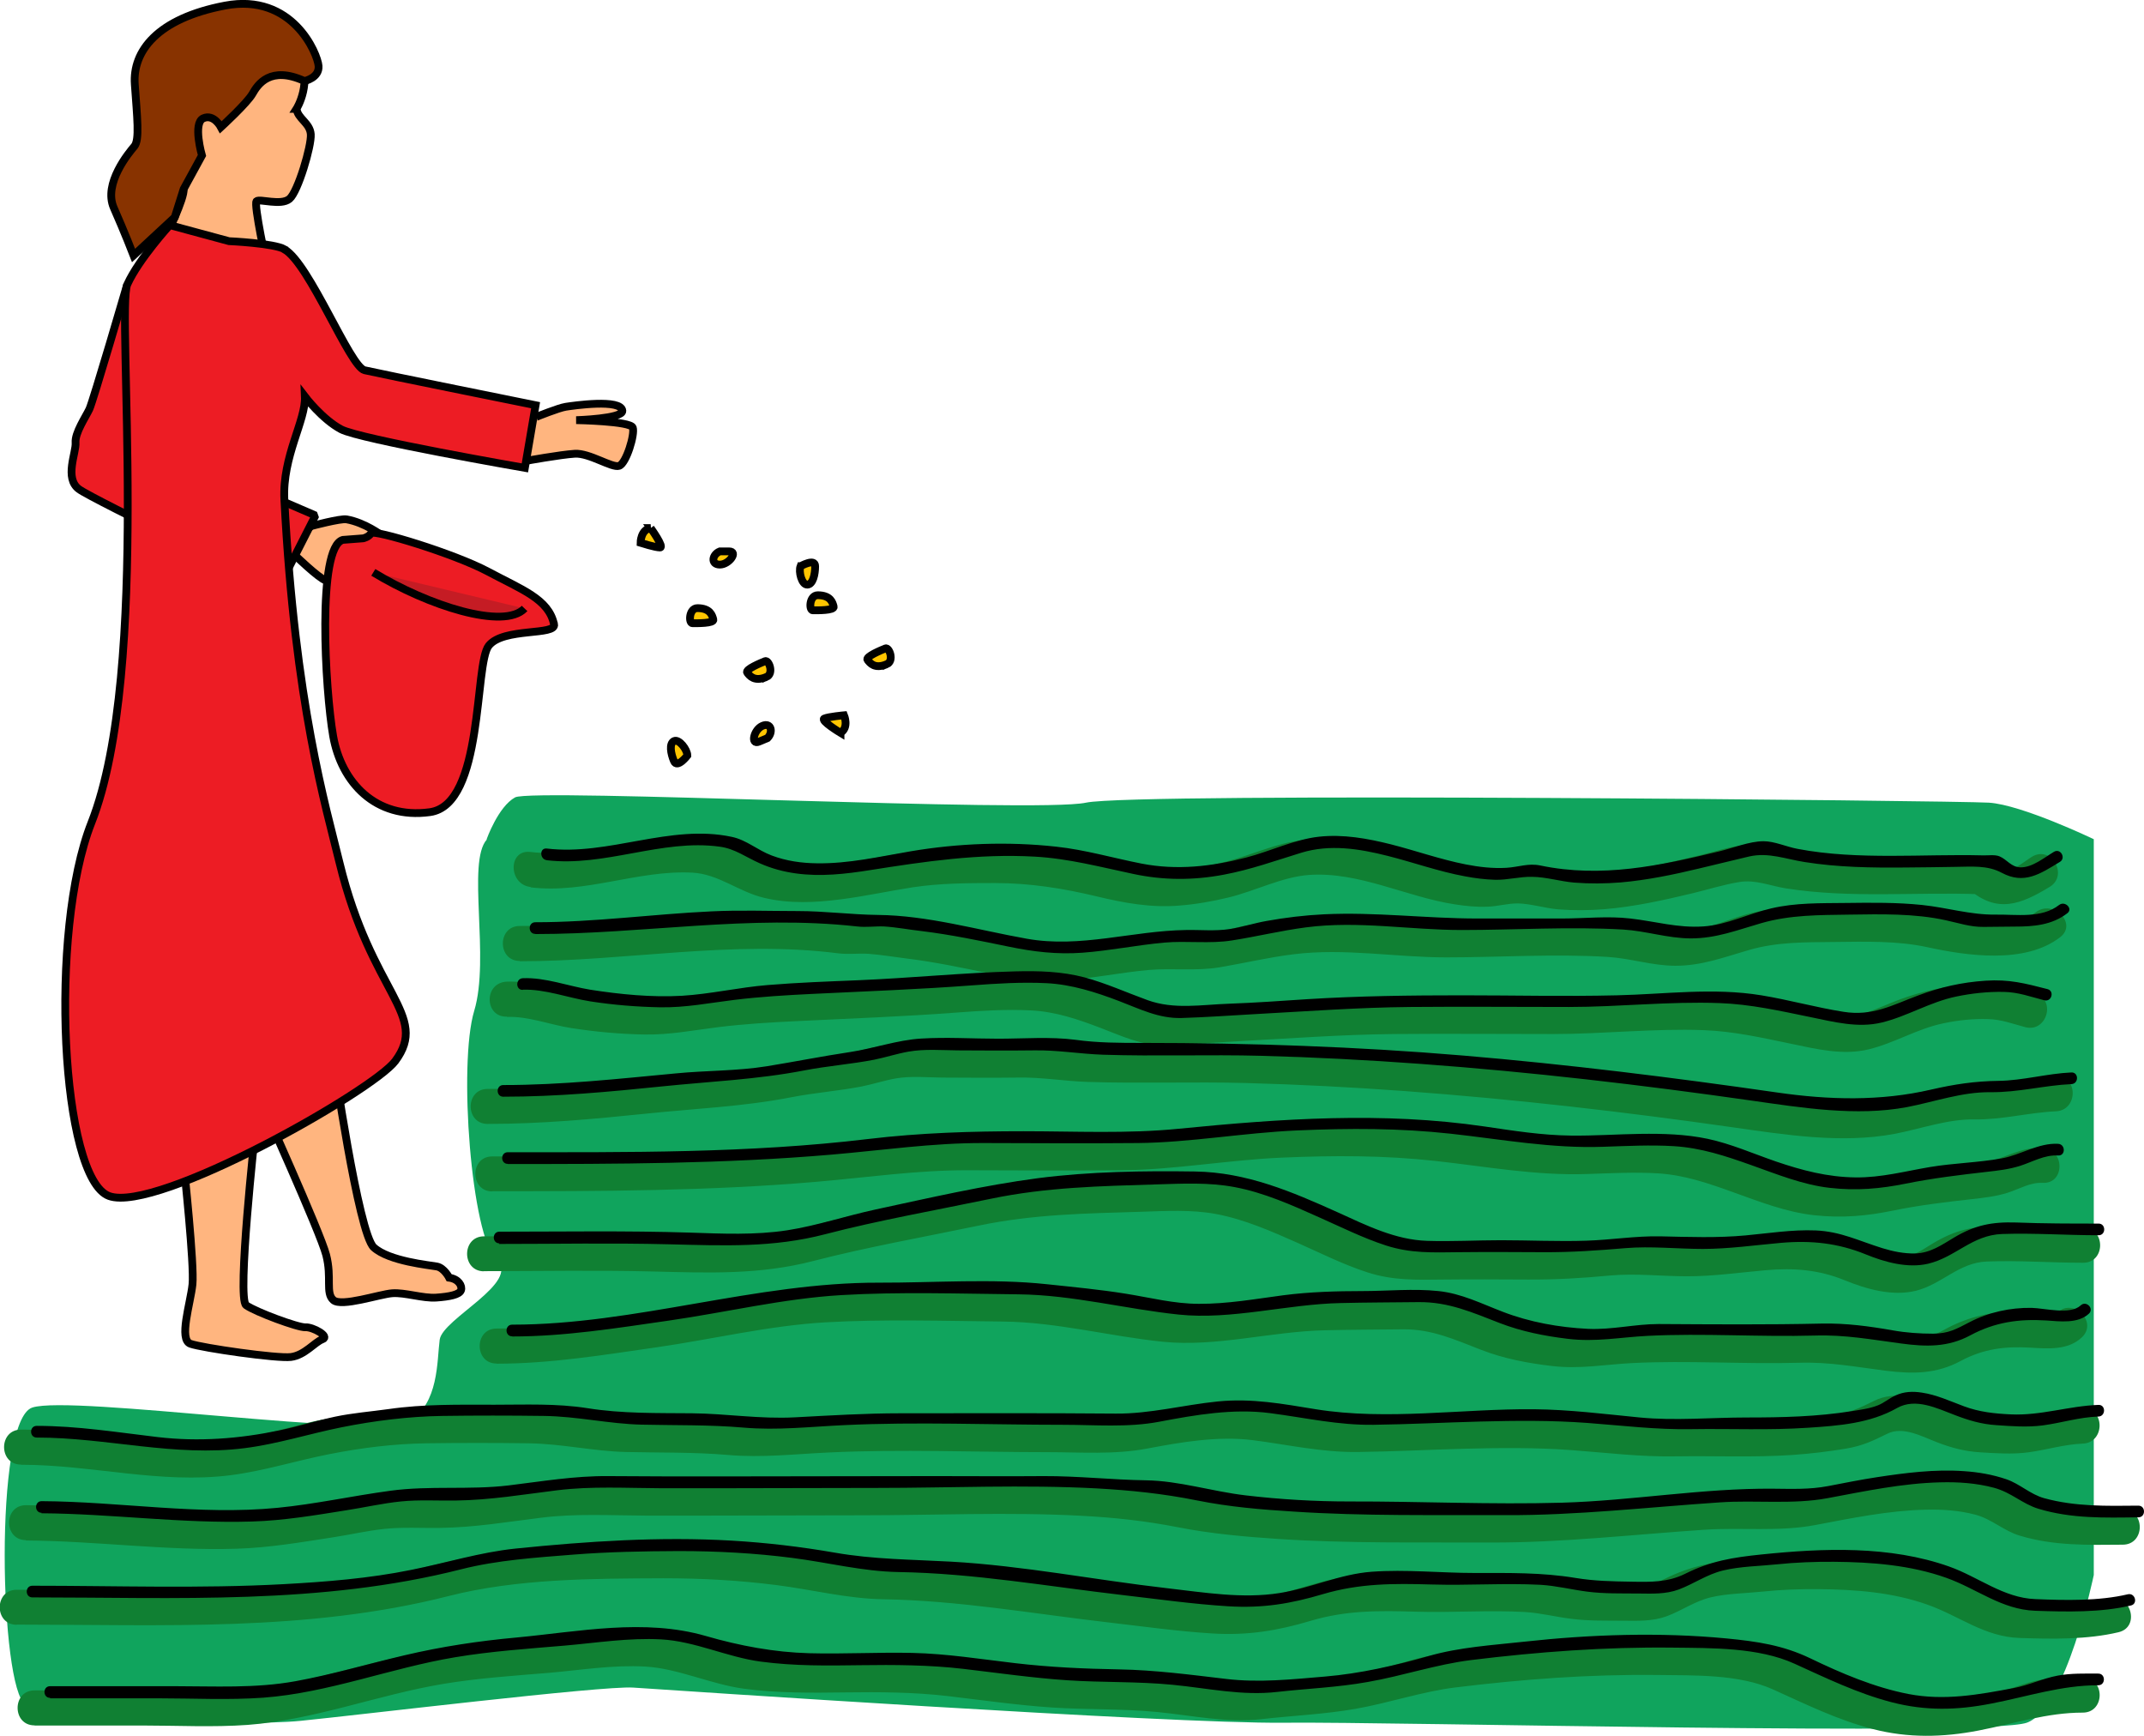 <?xml version="1.0" encoding="UTF-8"?><svg id="a" xmlns="http://www.w3.org/2000/svg" width="137.9" height="111.66" viewBox="0 0 137.9 111.66"><path d="m31.31,53.99c-1.3,1.47.22,7.61-.81,11.02s-.19,14.54,1.43,16-3.47,3.79-3.65,5.15-.05,4.1-1.96,5.25-21.73-1.71-24.24-.89S0,108.62,1.63,109.6s13.95,1.44,17.69,1.07,19.42-2.27,21.4-2.14,34.6,2.34,41.83,2.26,45.28.9,47.81,0,4.31-9.5,4.31-9.5v-47.32s-4.63-2.22-6.75-2.35-54.93-.68-58.07,0-35.63-.94-36.72-.34-1.83,2.69-1.83,2.69Z" fill="#10a45d" stroke-width="0"/><path d="m34.15,57.07c3.53.42,6.88-1.13,10.38-.95,1.69.09,2.97,1.23,4.61,1.62s3.28.31,4.92.1,3.11-.54,4.67-.78c1.73-.26,3.51-.27,5.26-.27,2.25,0,4.39.34,6.56.86,1.74.42,3.48.74,5.28.59,1.07-.08,2.14-.27,3.18-.52,1.7-.41,3.44-1.32,5.17-1.45,3.23-.23,6.26,1.41,9.39,1.89.7.11,1.4.18,2.11.15.66-.02,1.31-.22,1.96-.21.84.02,1.73.31,2.57.38,1,.08,2,.07,3-.01,1.92-.16,3.81-.58,5.68-1.03.99-.24,2-.56,3.01-.72s1.96.25,2.95.41c4.17.66,8.38.22,12.57.38l-.8-.33c1.83,1.58,3.33,1,5.21-.14,1.24-.75.11-2.7-1.14-1.94-.45.27-1.2.94-1.77.9-.44-.03-.7-.49-1.08-.64-.41-.16-.9-.12-1.33-.13-1.98-.05-3.95.03-5.93.03s-3.9-.06-5.81-.42c-.83-.16-1.74-.57-2.58-.49-.95.09-1.93.43-2.85.65-3.72.9-7.3,1.66-11.12.91-.88-.17-1.5.07-2.38.12-.81.05-1.62-.03-2.42-.19-1.63-.32-3.2-.88-4.81-1.29s-3.21-.69-4.83-.52-3.26.95-4.88,1.37c-2.09.54-4.19.81-6.33.39-1.91-.38-3.76-.91-5.7-1.12-3.15-.35-6.45-.21-9.57.32-1.93.33-3.85.77-5.81.74-.92-.01-1.84-.15-2.71-.47-.91-.34-1.61-1-2.57-1.2-4.07-.87-8.02,1.21-12.1.73-1.44-.17-1.42,2.08,0,2.25h0Z" fill="#108033" stroke-width="0"/><path d="m33.43,61.82c6.82,0,13.67-1.38,20.49-.51.65.08,1.29-.01,1.93.03.81.06,1.64.2,2.44.3,1.81.22,3.6.6,5.39.97,1.66.34,3.24.54,4.94.42s3.5-.49,5.26-.65c1.52-.13,3.06.08,4.56-.17,1.6-.27,3.14-.64,4.76-.84,3.29-.41,6.54.2,9.83.2s6.95-.24,10.37-.03c1.47.09,2.84.56,4.34.57,1.73,0,3.11-.54,4.74-1.01,1.81-.53,3.61-.5,5.47-.52,1.98-.02,4.05-.09,5.99.33,2.57.56,6.31,1.11,8.57-.64,1.14-.88-.46-2.47-1.59-1.59-.9.69-2.5.38-3.55.4-1.62.02-3.11-.45-4.73-.62s-3.28-.15-4.92-.13-3.34-.01-4.99.37c-1.41.33-2.72,1.03-4.18,1.14-1.61.12-3.02-.31-4.59-.5-1.48-.17-3.02-.02-4.51-.02-1.81,0-3.62,0-5.42,0-3.31,0-6.56-.43-9.88-.27-1.3.06-2.62.23-3.9.45-.77.13-1.51.39-2.27.5-.9.14-1.81.03-2.71.05-3.36.05-6.66,1.19-10.03.59s-6.51-1.53-9.79-1.56c-1.72-.02-3.41-.25-5.15-.25-1.84,0-3.7-.07-5.54.02-3.8.18-7.52.7-11.33.7-1.45,0-1.45,2.25,0,2.25h0Z" fill="#108033" stroke-width="0"/><path d="m32.6,65.4c1.37-.06,2.83.52,4.17.72,1.55.24,3.1.38,4.67.41,1.65.03,3.18-.28,4.81-.48s3.32-.3,4.98-.38c3.43-.17,6.86-.29,10.28-.55,1.6-.12,3.2-.22,4.8-.14s3.04.58,4.46,1.12,2.67,1.16,4.21,1.11,3.14-.16,4.71-.25c3.34-.18,6.66-.43,10-.46s6.81,0,10.21,0c3.23,0,6.45-.37,9.68-.25,1.92.07,3.76.49,5.64.88,1.64.34,3.32.76,4.99.35s3.1-1.32,4.79-1.67c.94-.2,1.9-.3,2.87-.27.86.02,1.57.3,2.4.52,1.4.36,2-1.81.6-2.17-1.5-.39-2.6-.67-4.18-.57s-3.07.43-4.51.96c-1.55.58-2.72,1.32-4.43,1.06s-3.51-.77-5.28-1.06c-3.2-.52-6.3-.1-9.5-.03s-6.63,0-9.94,0-6.66.04-9.99.25c-1.67.11-3.34.23-5.01.29s-3.41.39-5.04-.21c-1.35-.49-2.65-1.08-4.04-1.46-1.54-.41-3.1-.46-4.69-.42-3.36.09-6.71.43-10.07.57-1.95.08-3.9.15-5.84.31-1.84.15-3.68.58-5.51.69s-3.84-.07-5.69-.37c-1.49-.24-3.02-.83-4.54-.77s-1.45,2.31,0,2.25h0Z" fill="#108033" stroke-width="0"/><path d="m31.38,72.28c3.43,0,6.77-.31,10.18-.66,3.16-.33,6.25-.45,9.37-1.06,1.49-.29,3.01-.4,4.5-.69.74-.15,1.47-.39,2.21-.52.97-.16,1.97-.06,2.95-.05,1.63.01,3.26.02,4.89,0,1.52-.03,2.97.23,4.48.28,3.39.11,6.78-.02,10.17.07s6.84.27,10.25.52c7.05.52,14.08,1.33,21.08,2.33,3.36.48,7.01,1.06,10.39.42,1.7-.32,3.41-.96,5.16-.93s3.46-.44,5.22-.52c1.44-.06,1.45-2.31,0-2.25-1.56.07-3.12.51-4.67.54s-3,.23-4.54.59c-3.12.72-6.34.65-9.52.19-6.79-.98-13.6-1.83-20.44-2.41s-13.72-.81-20.6-.81c-1.46,0-2.85-.02-4.3-.2-1.64-.2-3.32-.07-4.96-.07s-3.31-.11-4.95-.01-3.19.66-4.8.9c-1.79.27-3.55.62-5.33.91s-3.78.25-5.65.43c-3.72.35-7.36.75-11.11.75-1.45,0-1.45,2.25,0,2.25h0Z" fill="#108033" stroke-width="0"/><path d="m31.66,76.61c6.96,0,13.94-.01,20.88-.61,3.26-.28,6.44-.75,9.72-.74s6.62.03,9.93,0,6.81-.66,10.22-.81,6.62-.15,9.9.21,6.48.96,9.82.84c1.51-.05,3.02-.13,4.52-.04,1.7.11,3.2.63,4.79,1.2,1.7.61,3.42,1.29,5.23,1.49s3.41.05,5.11-.3,3.35-.54,5.03-.73c.78-.09,1.55-.17,2.31-.41s1.45-.68,2.26-.64c1.45.08,1.44-2.17,0-2.25s-2.53.75-3.85.97c-1.52.25-3.07.3-4.58.55s-3.02.66-4.6.65c-1.74-.02-3.3-.44-4.94-1-1.45-.5-2.87-1.13-4.37-1.45s-3.02-.37-4.53-.35-2.99.13-4.48.11c-1.79-.02-3.54-.29-5.31-.55-6.66-.98-13.24-.54-19.9.11-3.31.33-6.68.16-10,.16s-6.63.1-9.98.5c-7.67.92-15.47.85-23.18.85-1.45,0-1.45,2.25,0,2.25h0Z" fill="#108033" stroke-width="0"/><path d="m31.09,81.75c3.62,0,7.25-.07,10.88.02s6.88.22,10.32-.67,7.1-1.54,10.66-2.28,6.9-.78,10.44-.89c1.59-.05,3.22-.15,4.8.14,1.83.34,3.58,1.11,5.27,1.86,1.48.66,2.95,1.4,4.5,1.9,1.64.53,3.15.48,4.85.46,1.81-.02,3.63-.01,5.45,0s3.5-.09,5.29-.26c1.64-.15,3.34.05,4.99.05s3.33-.24,5.01-.39c1.8-.16,3.43-.04,5.11.65,1.39.57,3.06,1.04,4.57.67,1.67-.42,2.76-1.81,4.55-1.88,2.05-.08,4.15.08,6.21.08,1.45,0,1.45-2.25,0-2.25-1.77,0-3.53,0-5.3-.07s-2.95.22-4.38,1.08c-.68.41-1.29.87-2.11.91-.64.03-1.31-.12-1.92-.31-1.58-.5-2.8-1.09-4.49-1.16-1.54-.06-2.98.18-4.5.32-1.82.18-3.66.1-5.49.06-1.62-.03-3.16.23-4.76.28-1.83.06-3.67-.03-5.49-.03-1.57,0-3.16.09-4.74.04-1.9-.05-3.67-.96-5.37-1.72-3.1-1.39-6.11-2.68-9.56-2.73s-6.92,0-10.31.46-6.99,1.27-10.43,2.01c-1.9.41-3.77,1.05-5.69,1.34s-4.07.19-6.08.13c-4.08-.13-8.16-.06-12.24-.06-1.45,0-1.45,2.25,0,2.25h0Z" fill="#108033" stroke-width="0"/><path d="m31.95,87.7c3.44,0,6.85-.56,10.26-1.05,3.61-.52,7.25-1.4,10.89-1.61s7.65-.09,11.43-.05c3.47.04,6.84.95,10.27,1.3s6.97-.67,10.45-.74c1.66-.04,3.33-.04,4.99-.06,1.86-.02,3.34.67,5.03,1.32,1.46.57,3.01.86,4.56,1.04,1.81.21,3.38-.1,5.15-.19,3.57-.18,7.18.08,10.76-.02,1.92-.06,3.64.27,5.53.51,1.76.22,3.27.22,4.85-.63,1.45-.78,2.86-.95,4.49-.85,1.12.07,2.41.17,3.29-.66,1.06-.99-.54-2.58-1.59-1.59-.39.36-2.06-.05-2.63-.06-1.51-.03-3.03.32-4.37,1.02-.74.39-1.09.63-1.96.64-.8,0-1.6-.05-2.39-.18-1.61-.28-3.14-.5-4.78-.46-3.5.08-6.99.05-10.5.03-1.53,0-3,.38-4.54.31-1.79-.09-3.62-.43-5.29-1.08-1.43-.55-2.78-1.21-4.33-1.36s-3.28,0-4.9,0-3.39.05-5.08.27c-1.81.24-3.6.56-5.43.55-1.53,0-2.99-.39-4.5-.63-1.74-.28-3.52-.45-5.27-.63-3.55-.38-7.25-.09-10.81-.1-7.93-.02-15.66,2.7-23.59,2.7-1.45,0-1.45,2.25,0,2.25h0Z" fill="#108033" stroke-width="0"/><path d="m1.37,94.2c4.54,0,8.93,1.25,13.48.67,2.15-.28,4.19-.93,6.32-1.35s4.2-.67,6.27-.7c2.18-.03,4.37-.03,6.55,0s4.16.51,6.27.56,4.37,0,6.56.19,4.31-.06,6.5-.16c4.66-.22,9.37-.02,14.04-.02,2.14,0,4.31.17,6.42-.23s4.55-.83,6.81-.54,4.43.79,6.75.76,4.59-.15,6.88-.21,4.58-.08,6.87.09,4.42.44,6.7.4c2.5-.04,5,.08,7.5-.09,1.16-.08,2.31-.22,3.46-.41,1.05-.18,1.72-.5,2.65-.96.99-.49,2.2.17,3.15.54s1.82.6,2.81.66,2.08.14,3.11,0c1.18-.16,2.29-.51,3.49-.56,1.44-.05,1.45-2.3,0-2.25-1.92.07-3.71.7-5.64.61-.98-.05-1.87-.15-2.81-.49s-1.82-.74-2.8-.89c-.75-.12-1.49-.07-2.17.27-.94.47-1.56.76-2.63.93-2.18.35-4.37.38-6.57.38s-4.63.23-6.88,0-4.52-.51-6.82-.53c-4.55-.04-9.31.76-13.82.03-2.21-.36-4.25-.75-6.51-.53s-4.35.8-6.56.78c-4.61-.04-9.22-.02-13.83-.02-2.29,0-4.52.14-6.8.26s-4.41-.24-6.62-.26-4.36.03-6.54-.3c-2.06-.31-4.09-.25-6.16-.24-2.37,0-4.66-.03-7.02.3-1.15.16-2.31.25-3.45.49-1.2.26-2.37.63-3.57.88-2.52.53-5.07.7-7.63.4s-5.16-.72-7.78-.72c-1.45,0-1.45,2.25,0,2.25h0Z" fill="#108033" stroke-width="0"/><path d="m1.66,99.07c4.52.03,9.03.67,13.55.53,2.09-.06,4.18-.42,6.25-.74,1.11-.17,2.2-.43,3.32-.54,1.18-.12,2.37-.04,3.55-.06,2.21-.03,4.34-.39,6.52-.66s4.45-.14,6.67-.13c4.63.01,9.27-.02,13.9-.02s9.43-.22,14.11.03c2.12.11,4.16.33,6.24.74s4.29.61,6.42.75c4.52.3,9.12.21,13.66.23s9.16-.51,13.76-.82c2.36-.16,4.8.14,7.13-.3s4.68-.93,7.07-.99c1.09-.03,2.18.04,3.24.32s1.82,1.04,2.86,1.35c2.17.66,4.39.6,6.63.58,1.45-.01,1.45-2.26,0-2.25-1.97.02-3.93.12-5.86-.45-.88-.26-1.56-.92-2.44-1.22-.94-.33-1.95-.48-2.94-.55-1.93-.14-3.87.13-5.78.42-1.05.16-2.09.37-3.13.57-1.12.22-2.21.15-3.35.14-4.54-.04-9.05.77-13.59.9s-9.12-.09-13.67-.08c-2.23,0-4.45-.13-6.66-.39s-4.27-.94-6.43-.97-4.36-.28-6.57-.27c-2.32.02-4.65,0-6.97,0-4.65,0-9.31.02-13.96.02-2.36,0-4.71,0-7.07-.02-2.19-.02-4.27.33-6.43.6-2.52.31-5.07.01-7.58.34s-4.83.86-7.28,1.1c-5.03.49-10.12-.4-15.16-.43-1.45,0-1.45,2.24,0,2.25h0Z" fill="#108033" stroke-width="0"/><path d="m1.09,104.48c9.33,0,18.67.48,27.78-1.84,4.4-1.12,9.27-1.12,13.79-1.14,2.44,0,4.87.13,7.29.44,2.28.29,4.53.87,6.84.91,4.88.08,9.59.92,14.42,1.48,2.25.26,4.51.58,6.77.72s4.2-.18,6.31-.81c2.31-.69,4.41-.66,6.79-.59s4.67-.11,7,.02c1.01.06,2,.32,3.01.44,1.09.14,2.21.11,3.31.12.93.01,1.89.04,2.78-.28.98-.36,1.81-.97,2.84-1.22s2.23-.26,3.31-.37c1.21-.13,2.42-.17,3.63-.16,2.38.02,4.77.2,7.02,1,2.08.74,3.64,2.06,5.92,2.14,2.09.07,4.34.11,6.36-.37,1.41-.33.81-2.5-.6-2.17-1.79.43-3.9.36-5.76.29s-3.54-1.43-5.32-2.06c-3.89-1.38-8.25-1.23-12.29-.8-1.96.2-3.5.44-5.28,1.34-.99.5-1.98.43-3.06.41-1.15-.02-2.27-.02-3.41-.21-2.24-.37-4.42-.34-6.68-.35s-4.44-.24-6.63-.08-4.04,1.08-6.13,1.4c-2.32.35-4.73-.08-7.04-.34-4.63-.53-9.27-1.45-13.92-1.71-2.47-.14-4.83-.12-7.27-.55-2.25-.39-4.53-.67-6.81-.8-4.64-.27-9.29.04-13.91.51-2.38.24-4.58.93-6.91,1.4-2.63.53-5.35.75-8.03.89-5.37.29-10.76.1-16.14.1-1.45,0-1.45,2.25,0,2.25h0Z" fill="#108033" stroke-width="0"/><path d="m2.23,110.97h6.96c2.23,0,4.51.12,6.74-.04,4.27-.32,8.33-1.92,12.54-2.63,2.27-.38,4.57-.53,6.86-.72,2.07-.18,4.1-.52,6.19-.4s4.18,1.13,6.31,1.42,4.35.27,6.53.24,4.42-.02,6.63.24,4.43.58,6.66.73,4.51.07,6.77.29,4.48.72,6.72.46c2.03-.23,4.01-.31,6.03-.66,2.17-.38,4.27-1.11,6.45-1.38,4.33-.53,8.6-.85,12.96-.8,2.37.03,5.27-.06,7.46.93s4.18,1.97,6.43,2.55,4.48.54,6.8.09,4.38-1.15,6.69-1.15c1.45,0,1.45-2.25,0-2.25-.94,0-1.88-.01-2.81.16s-1.86.62-2.83.8c-2.15.4-4.21.81-6.39.38s-4.17-1.28-6.11-2.22-3.68-1.18-5.77-1.38c-4.29-.41-8.75-.26-13.03.21-2.07.22-4.28.36-6.29.94s-4.31,1.12-6.5,1.31-4.26.41-6.4.15c-2.28-.27-4.56-.57-6.85-.61s-4.45-.14-6.68-.4-4.39-.61-6.61-.66-4.43.08-6.65.02-4.3-.46-6.45-1.08c-4.04-1.17-8.26-.31-12.37.07-2.49.23-4.95.59-7.39,1.17s-4.66,1.24-7.03,1.67c-2.51.46-5.09.29-7.62.29s-5.31,0-7.96,0c-1.45,0-1.45,2.25,0,2.25h0Z" fill="#108033" stroke-width="0"/><path d="m35.15,55.32c3.77.45,7.4-1.38,11.14-.87.98.13,1.69.68,2.58,1.07.74.33,1.52.54,2.32.65,1.59.22,3.19.04,4.76-.21,3.55-.56,6.98-1.07,10.59-.87,2.19.12,4.24.67,6.38,1.12,1.94.41,3.85.41,5.8.04,1.71-.32,3.32-.9,4.98-1.41,1.83-.56,3.72-.26,5.54.2,1.67.42,3.3,1.01,5,1.32.63.12,1.27.2,1.92.22.81.02,1.59-.21,2.39-.19.89.01,1.79.29,2.69.37,1,.08,2,.07,3-.01,1.71-.15,3.4-.5,5.06-.9,1.07-.25,2.14-.52,3.21-.77,1.24-.28,2.35.17,3.57.36,2.14.34,4.3.37,6.46.35,1.07,0,2.13-.03,3.2-.04s2.08-.12,3.01.38c1.44.77,2.46.08,3.74-.7.41-.25.04-.9-.38-.65-.62.37-1.39,1.01-2.14,1-.61,0-.88-.51-1.37-.71-.3-.12-.73-.05-1.05-.06-1.98-.05-3.95.03-5.93.03s-4.03-.07-6.01-.45c-.7-.13-1.48-.49-2.18-.49-.9,0-1.97.44-2.85.65-3.83.93-7.58,1.73-11.51.91-.78-.16-1.38.1-2.18.15-.88.05-1.76-.05-2.62-.22-1.63-.32-3.2-.88-4.81-1.29-1.51-.38-3.07-.66-4.63-.49s-3.13.94-4.68,1.34c-2.23.58-4.45.83-6.72.39-1.84-.36-3.63-.89-5.5-1.09-3.08-.34-6.31-.22-9.37.3-1.99.34-3.98.8-6.01.77-.99-.01-1.98-.15-2.91-.5s-1.62-1-2.57-1.2c-3.98-.85-7.9,1.23-11.9.75-.48-.06-.47.69,0,.75h0Z" stroke-width="0"/><path d="m34.43,60.07c6.92,0,13.77-1.26,20.69-.49.58.07,1.15-.02,1.73,0,.8.05,1.64.21,2.44.3,1.88.23,3.74.62,5.59,1,1.6.33,3.1.51,4.74.39,1.76-.13,3.5-.49,5.26-.65,1.45-.13,2.92.09,4.36-.14,1.6-.25,3.15-.63,4.76-.84,3.36-.44,6.67.17,10.03.17s6.95-.23,10.37-.03c1.48.09,2.84.56,4.34.57,1.66,0,2.97-.53,4.54-.98,1.87-.54,3.74-.52,5.67-.55,2.05-.03,4.18-.08,6.19.36.84.18,1.58.44,2.44.43.67,0,1.35-.02,2.02-.02,1.21,0,2.39-.1,3.37-.86.38-.29-.15-.82-.53-.53-1.13.88-2.75.6-4.08.62-1.63.02-3.11-.45-4.73-.62s-3.28-.15-4.92-.13-3.21-.02-4.79.35c-1.48.34-2.84,1.06-4.37,1.16-1.64.11-3.09-.33-4.69-.51-1.44-.17-2.96,0-4.41,0-1.81,0-3.62,0-5.42,0-3.31,0-6.56-.43-9.88-.27-1.23.06-2.48.21-3.7.43-.8.14-1.57.4-2.37.52-.94.14-1.87.04-2.81.06-3.44.05-6.78,1.18-10.23.56-3.15-.56-6.37-1.5-9.59-1.53-1.72-.02-3.41-.25-5.15-.25-1.84,0-3.7-.07-5.54.02-3.8.18-7.52.7-11.33.7-.48,0-.48.75,0,.75h0Z" stroke-width="0"/><path d="m33.6,63.65c1.43-.06,2.96.53,4.37.75,1.49.23,2.97.35,4.48.38,1.65.03,3.17-.28,4.81-.48s3.32-.3,4.98-.38c3.43-.17,6.86-.29,10.28-.55,1.6-.12,3.2-.22,4.8-.14s3.17.58,4.66,1.15c1.34.51,2.55,1.13,4.02,1.09,1.56-.05,3.14-.16,4.71-.25,3.34-.18,6.66-.43,10-.46s6.81,0,10.21,0c3.23,0,6.45-.37,9.68-.25,1.99.07,3.89.5,5.84.9,1.51.31,3.06.72,4.59.35,1.65-.4,3.1-1.32,4.79-1.67,1.01-.21,2.04-.32,3.07-.3.94.02,1.7.31,2.6.54.47.12.67-.6.2-.72-1.45-.37-2.45-.64-3.98-.54s-2.93.42-4.31.94c-1.7.63-2.95,1.36-4.83,1.06-1.77-.28-3.51-.77-5.28-1.06-3.12-.51-6.18-.07-9.3,0-3.31.08-6.63,0-9.94,0s-6.66.04-9.99.25c-1.67.11-3.34.23-5.01.29-1.77.06-3.53.39-5.24-.23-1.35-.49-2.65-1.08-4.04-1.46-1.48-.39-2.96-.43-4.49-.39-3.36.09-6.71.43-10.07.57-1.95.08-3.9.15-5.84.31-1.84.15-3.68.58-5.51.69-1.95.11-3.97-.09-5.89-.39-1.42-.23-2.89-.8-4.34-.74-.48.02-.48.77,0,.75h0Z" stroke-width="0"/><path d="m32.38,70.53c3.43,0,6.77-.31,10.18-.66,3.09-.32,6.12-.44,9.17-1.03,1.49-.29,3.01-.4,4.5-.69.74-.15,1.47-.39,2.21-.52,1.04-.18,2.1-.09,3.15-.08,1.63.01,3.26.02,4.89,0,1.52-.03,2.97.23,4.48.28,3.39.11,6.78-.02,10.17.07s6.84.27,10.25.52c7.12.52,14.21,1.35,21.28,2.36,3.22.46,6.75,1.03,9.99.42,1.77-.34,3.54-.98,5.36-.96s3.46-.44,5.22-.52c.48-.02.48-.77,0-.75-1.56.07-3.12.52-4.67.54s-2.86.22-4.34.56c-3.27.76-6.6.67-9.91.19-6.73-.97-13.47-1.81-20.24-2.38s-13.72-.81-20.6-.81c-1.46,0-2.85,0-4.3-.2-1.63-.21-3.32-.07-4.96-.07s-3.31-.11-4.95-.01c-1.55.09-3.06.64-4.6.87-1.79.27-3.55.62-5.33.91-1.92.31-3.92.27-5.85.46-3.72.35-7.36.75-11.11.75-.48,0-.48.75,0,.75h0Z" stroke-width="0"/><path d="m32.66,74.86c6.96,0,13.94-.01,20.88-.61,3.26-.28,6.44-.75,9.72-.74s6.62.03,9.93,0,6.81-.66,10.22-.81,6.62-.15,9.9.21,6.48.96,9.82.84c1.51-.05,3.02-.13,4.52-.04,1.78.11,3.33.63,4.99,1.22s3.3,1.26,5.03,1.46,3.28.06,4.91-.27c1.73-.35,3.48-.56,5.23-.76.72-.08,1.41-.16,2.11-.38.82-.26,1.57-.72,2.46-.67.48.03.48-.72,0-.75-1.28-.07-2.41.72-3.65.94-1.52.27-3.07.3-4.58.55-1.61.27-3.15.69-4.8.67-1.81-.02-3.44-.45-5.14-1.03-1.45-.5-2.87-1.13-4.37-1.45-1.42-.3-2.88-.34-4.33-.32s-2.99.13-4.48.11c-1.85-.02-3.68-.31-5.51-.58-6.59-.97-13.12-.51-19.7.14-3.31.33-6.68.16-10,.16s-6.63.1-9.98.5c-7.67.92-15.47.85-23.18.85-.48,0-.48.75,0,.75h0Z" stroke-width="0"/><path d="m32.09,80c3.62,0,7.25-.07,10.88.02s6.75.23,10.12-.65,7.1-1.54,10.66-2.28,7.03-.81,10.64-.92c1.66-.05,3.35-.14,5,.17,1.89.35,3.7,1.16,5.44,1.94,1.42.63,2.84,1.34,4.32,1.82,1.58.51,3.01.45,4.65.43,1.81-.02,3.63-.01,5.45,0s3.5-.11,5.29-.26c1.65-.14,3.34.05,4.99.05s3.33-.24,5.01-.39c1.95-.17,3.68.01,5.49.75,1.2.49,2.68.9,3.99.59,1.76-.42,2.82-1.84,4.75-1.91,2.06-.07,4.15.08,6.21.08.48,0,.48-.75,0-.75-1.77,0-3.53,0-5.3-.07-1.57-.05-2.66.17-4,.97-.8.48-1.52.99-2.49,1.02-.71.02-1.44-.13-2.12-.34-1.52-.47-2.67-1.07-4.29-1.14-1.54-.06-2.98.18-4.5.32-1.82.17-3.66.1-5.49.06-1.62-.03-3.15.23-4.76.28-1.82.06-3.67-.03-5.49-.03-1.57,0-3.16.09-4.74.04-2.05-.06-3.92-1-5.75-1.83-2.97-1.34-5.88-2.58-9.18-2.63s-6.79,0-10.11.43c-3.49.46-6.99,1.27-10.43,2.01-1.9.41-3.77,1.04-5.69,1.34-2.07.32-4.2.22-6.28.15-4.08-.13-8.16-.06-12.24-.06-.48,0-.48.75,0,.75h0Z" stroke-width="0"/><path d="m32.95,85.95c3.38,0,6.72-.54,10.06-1.02,3.68-.53,7.38-1.42,11.09-1.64s7.65-.09,11.43-.05c3.47.04,6.85.94,10.27,1.3s6.97-.67,10.45-.74c1.66-.04,3.33-.04,4.99-.06,1.94-.02,3.47.67,5.23,1.35,1.4.54,2.87.83,4.36,1.01,1.82.22,3.37-.1,5.15-.19,3.57-.18,7.18.08,10.76-.02,1.92-.06,3.65.26,5.53.51,1.62.22,3.03.25,4.47-.53,1.57-.84,3.11-1.06,4.87-.95.88.06,2.05.22,2.75-.44.35-.33-.18-.86-.53-.53-.67.63-2.31.18-3.16.16-1.38-.02-2.76.28-3.99.92-.85.44-1.34.73-2.34.74-.86,0-1.73-.06-2.58-.21-1.54-.27-3.01-.47-4.58-.44-3.5.08-6.99.05-10.5.03-1.53,0-3,.38-4.54.31-1.85-.09-3.76-.43-5.49-1.1-1.36-.52-2.66-1.18-4.13-1.33-1.61-.17-3.29,0-4.9,0s-3.4.05-5.08.27c-1.81.24-3.6.56-5.43.55-1.6,0-3.13-.4-4.7-.65-1.67-.27-3.39-.43-5.07-.61-3.55-.38-7.25-.09-10.81-.1-7.93-.02-15.66,2.7-23.59,2.7-.48,0-.48.75,0,.75h0Z" stroke-width="0"/><path d="m2.37,92.45c4.5,0,8.87,1.26,13.38.68,2.12-.27,4.13-.92,6.22-1.34s4.34-.7,6.47-.73,4.37-.03,6.55,0,4.16.51,6.27.56,4.37,0,6.56.19,4.31-.06,6.5-.16c4.66-.22,9.37-.02,14.04-.02,2.07,0,4.18.19,6.22-.2,2.31-.44,4.75-.86,7.11-.55s4.36.78,6.65.75,4.59-.15,6.88-.21,4.58-.08,6.87.09,4.42.44,6.7.4c2.5-.04,5,.08,7.5-.09,1.98-.13,3.99-.28,5.73-1.27,1.19-.67,2.57.02,3.73.46.86.33,1.69.58,2.62.64,1,.07,2.02.15,3.01.02,1.21-.16,2.35-.53,3.59-.57.48-.02.48-.77,0-.75-1.92.07-3.7.7-5.64.61-1.04-.05-2.02-.15-3.01-.52-.89-.33-1.76-.74-2.71-.88-.59-.09-1.14-.07-1.69.18-.4.18-.73.48-1.14.64-.53.21-1.11.28-1.66.37-2.25.36-4.5.41-6.77.41s-4.62.22-6.88,0-4.52-.51-6.82-.53c-4.62-.04-9.43.74-14.02,0-2.15-.35-4.12-.72-6.31-.5s-4.35.8-6.56.78c-4.61-.04-9.22-.02-13.83-.02-2.29,0-4.52.14-6.8.26s-4.41-.24-6.62-.26-4.5.03-6.74-.33c-1.99-.31-3.96-.22-5.96-.22-2.3,0-4.53-.05-6.82.28-1.15.16-2.31.25-3.45.49-1.2.26-2.37.63-3.57.88-2.59.54-5.2.74-7.83.43s-5.16-.72-7.78-.72c-.48,0-.48.75,0,.75h0Z" stroke-width="0"/><path d="m2.66,97.32c4.52.03,9.03.67,13.55.53,2.03-.06,4.05-.4,6.05-.72,1.17-.18,2.34-.45,3.52-.57s2.37-.04,3.55-.06c2.21-.03,4.34-.39,6.52-.66s4.45-.14,6.67-.13c4.63.01,9.27-.02,13.9-.02s9.43-.22,14.11.03c2.19.12,4.3.34,6.44.77s4.15.59,6.22.72c4.52.3,9.12.21,13.66.23s9.16-.51,13.76-.82c2.29-.16,4.68.15,6.93-.27,2.41-.45,4.81-.96,7.27-1.02,1.15-.03,2.32.05,3.44.35s1.83,1.04,2.86,1.35c2.11.64,4.25.58,6.43.55.48,0,.48-.75,0-.75-2.06.02-4.05.07-6.06-.48-.9-.25-1.56-.92-2.44-1.22s-1.81-.46-2.74-.52c-1.87-.13-3.74.11-5.58.39-1.05.16-2.09.37-3.13.57-1.2.23-2.34.18-3.54.17-4.54-.04-9.05.77-13.59.9s-9.12-.09-13.67-.08c-2.23,0-4.45-.13-6.66-.39s-4.28-.94-6.43-.97-4.36-.28-6.57-.27c-2.32.02-4.65,0-6.97,0-4.65,0-9.31.02-13.96.02-2.36,0-4.71,0-7.07-.02-2.19-.02-4.27.34-6.43.6-2.52.3-5.07,0-7.58.34s-4.83.86-7.28,1.1c-5.03.49-10.12-.4-15.16-.43-.48,0-.48.75,0,.75h0Z" stroke-width="0"/><path d="m2.09,102.73c9.26,0,18.54.49,27.58-1.81,2.33-.59,4.8-.75,7.19-.94,2.26-.18,4.53-.22,6.8-.23,2.44,0,4.87.13,7.29.44,2.28.29,4.53.87,6.84.91,4.87.08,9.59.92,14.42,1.48,2.25.26,4.51.58,6.77.72s4.06-.17,6.11-.78c2.37-.7,4.55-.69,6.99-.62s4.67-.1,7,.02c1.02.06,2,.31,3.01.44,1.09.14,2.21.11,3.31.12.87.01,1.75.05,2.58-.26.98-.37,1.81-.97,2.84-1.22,1.12-.27,2.36-.28,3.51-.4s2.42-.17,3.63-.16c2.44.02,4.91.21,7.22,1.03,1.99.71,3.55,2.04,5.72,2.12,2.02.07,4.21.12,6.16-.34.47-.11.27-.83-.2-.72-1.86.44-4.03.39-5.96.31-2.04-.08-3.64-1.42-5.52-2.09-3.83-1.36-8.12-1.19-12.09-.78-1.83.19-3.24.41-4.9,1.24-1.13.56-2.21.53-3.44.51s-2.4-.04-3.61-.24c-2.17-.36-4.29-.32-6.48-.32s-4.44-.24-6.63-.08c-2.05.15-3.91,1.05-5.93,1.37-2.39.38-4.86-.04-7.23-.31-4.63-.53-9.27-1.45-13.92-1.71-2.53-.14-4.96-.14-7.47-.58-2.19-.38-4.39-.64-6.61-.77-4.64-.27-9.29.04-13.91.51-2.31.24-4.45.92-6.71,1.37-2.7.55-5.48.77-8.23.92-5.37.29-10.76.1-16.14.1-.48,0-.48.75,0,.75h0Z" stroke-width="0"/><path d="m3.23,109.22h6.96c2.23,0,4.51.12,6.74-.04,4.2-.31,8.2-1.91,12.34-2.6,2.33-.39,4.7-.55,7.06-.75,2.07-.18,4.1-.51,6.19-.4,2.19.12,4.24,1.14,6.41,1.43s4.29.26,6.43.23,4.42-.02,6.63.24,4.43.58,6.66.73,4.51.07,6.77.29,4.48.72,6.72.46c1.96-.22,3.88-.29,5.83-.64,2.24-.39,4.4-1.13,6.65-1.41,4.33-.53,8.6-.85,12.96-.8,2.51.03,5.52-.02,7.83,1.03,2.05.93,4.06,1.91,6.25,2.48s4.21.52,6.41.09c2.33-.45,4.5-1.18,6.89-1.18.48,0,.48-.75,0-.75-.87,0-1.75-.03-2.61.13-.97.18-1.86.62-2.83.8-2.29.43-4.47.83-6.79.38-2.19-.43-4.3-1.33-6.29-2.29-1.77-.85-3.44-1.09-5.39-1.28-4.29-.41-8.75-.26-13.03.21-2.01.22-4.14.35-6.09.91-2.17.62-4.45,1.14-6.7,1.33-2.14.18-4.26.41-6.4.15-2.28-.27-4.56-.57-6.85-.61s-4.45-.14-6.68-.4-4.39-.61-6.61-.66-4.43.08-6.65.02-4.44-.47-6.65-1.11c-3.96-1.14-8.14-.28-12.17.1-2.42.22-4.81.58-7.19,1.14s-4.66,1.24-7.03,1.67c-2.58.47-5.22.32-7.82.32s-5.31,0-7.96,0c-.48,0-.48.75,0,.75h0Z" stroke-width="0"/><path d="m11.83,75.02s.68,6.35.55,7.58-.9,3.55-.13,3.82,5.57.96,6.46.85,1.53-.96,2.03-1.14-.62-.8-1.09-.77-3.22-.99-3.82-1.42.58-11.13.58-11.13l-3.47-.09-1.12,2.29Z" fill="#ffb57f" stroke="#000" stroke-miterlimit="10" stroke-width=".5"/><path d="m16.74,70.71s3.86,8.53,4.24,10-.06,2.44.46,2.9,2.97-.38,3.79-.44,1.97.34,2.83.28,1.49-.19,1.59-.47-.16-.73-.76-.81c0,0-.32-.63-.79-.72s-3.07-.33-4.06-1.23-2.61-12.25-2.61-12.25l-4.19-.17-.51,2.92Z" fill="#ffb57f" stroke="#000" stroke-miterlimit="10" stroke-width=".5"/><path d="m19.08,7c.05.62.86.9.91,1.64s-.82,3.69-1.37,4.15-1.92-.03-2.12.15.68,4.21.68,4.21l-6.51-1.94s1.22-2.48,1.14-3.05-1.47-2.73-1.69-4.3-.51-4.5,2.34-5.68c3.01-1.24,5.94-.23,6.73,1.26.97,1.85-.12,3.56-.12,3.56Z" fill="#ffb57f" stroke="#000" stroke-miterlimit="10" stroke-width=".5"/><path d="m34.5,26.81s1.43-.58,1.89-.65,3.58-.53,3.64.26c.04.51-2.97.6-2.97.6,0,0,3.49.06,3.64.48s-.42,2.31-.88,2.46-1.91-.84-2.85-.78-3.14.46-3.14.46c0,0-.65-1.79-.68-2.22s1.36-.61,1.36-.61Z" fill="#ffb57f" stroke="#000" stroke-miterlimit="10" stroke-width=".5"/><path d="m22.67,34.77h1.19c.61,0,.69-.34.69-.34,0,0-1.07-.82-2.26-1.03-.38-.07-2.26.43-2.26.43l-1.61,1.13.5.7s1.57,1.52,2.03,1.67,2.33.88,2.33.88l1.91-2.75" fill="#ffb57f" stroke="#000" stroke-miterlimit="10" stroke-width=".5"/><path d="m35.64,40.14c.16.76-3.25.2-4.2,1.38s-.29,10.23-3.79,10.71-5.7-1.93-6.22-4.88-1.05-12.17.62-12.63l1.31-.1s.35-.07.51-.33,5.35,1.31,7.52,2.47,3.89,1.76,4.24,3.37Z" fill="#ed1c24" stroke="#000" stroke-miterlimit="10" stroke-width=".5"/><path d="m8.18,18.3s-2.19,7.5-2.43,8.01-.94,1.53-.89,2.16-.74,2.29.22,2.99,12.81,6.4,12.81,6.4l2.4-4.71-10.53-4.54-1.58-10.3Z" fill="#ed1c24" stroke="#000" stroke-miterlimit="1" stroke-width=".5"/><path d="m18.3,16.04c1.61.92,4.21,7.55,5.15,7.77.94.22,11,2.25,11,2.25l-.69,4.03s-10.61-1.84-11.82-2.48c-1.21-.64-2.33-2.11-2.33-2.11.07,1.54-1.46,3.85-1.32,6.63.68,13.15,2.68,19.77,3.55,23.36,2.06,8.47,5.8,9.77,3.58,12.75-1.43,1.91-15.31,9.79-18.4,8.68s-3.9-17.01-1.14-24.01c3.87-9.8,1.59-33,2.31-34.62.73-1.62,2.73-3.81,2.73-3.81l3.81,1.03s2.88.13,3.57.52Z" fill="#ed1c24" stroke="#000" stroke-miterlimit="10" stroke-width=".5"/><path d="m19.59,5.21s.96-.2.9-.97S18.83-.47,14.47.36s-5.95,2.94-5.8,5.06.32,3.58-.03,3.99-2.01,2.4-1.32,3.96,1.27,3.06,1.27,3.06l2.65-2.46.57-1.81,1.18-2.16s-.6-2.08.08-2.39,1.14.57,1.14.57c0,0,1.69-1.55,2.03-2.15s1.14-1.82,3.34-.82Z" fill="#830" stroke="#000" stroke-miterlimit="10" stroke-width=".5"/><path d="m33.74,39.13c-1.32,1.39-6.2-.17-9.73-2.32" fill="#c51c24" stroke="#000" stroke-miterlimit="10" stroke-width=".5"/><path d="m41.85,33.96c-.65.1-.65.95-.65.95,0,0,.95.3,1.25.3s-.6-1.25-.6-1.25Z" fill="#ffc500" stroke="#000" stroke-miterlimit="10" stroke-width=".5"/><path d="m46.3,35.46c-.5.2-.6.85,0,.85s1.2-.85.6-.85h-.6Z" fill="#ffc500" stroke="#000" stroke-miterlimit="10" stroke-width=".5"/><path d="m44.86,39.11c-.55,0-.58.97-.32.97s1.41.02,1.34-.24-.19-.73-1.03-.73Z" fill="#ffc500" stroke="#000" stroke-miterlimit="10" stroke-width=".5"/><path d="m51.49,36.41c-.14.36.08,1.21.44,1.19s.5-.66.5-1.19-.93,0-.93,0Z" fill="#ffc500" stroke="#000" stroke-miterlimit="10" stroke-width=".5"/><path d="m54.06,47.13c.56-.34.23-1.13.23-1.13,0,0-.99.09-1.27.21s1.04.92,1.04.92Z" fill="#ffc500" stroke="#000" stroke-miterlimit="10" stroke-width=".5"/><path d="m49.37,47.46c.38-.38.23-1.02-.33-.78s-.78,1.25-.23,1.02l.55-.23Z" fill="#ffc500" stroke="#000" stroke-miterlimit="10" stroke-width=".5"/><path d="m49.29,43.54c.51-.21.16-1.12-.08-1.02s-1.31.53-1.15.74.46.6,1.23.28Z" fill="#ffc500" stroke="#000" stroke-miterlimit="10" stroke-width=".5"/><path d="m52.6,38.28c-.55,0-.58.97-.32.97s1.41.02,1.34-.24-.19-.73-1.03-.73Z" fill="#ffc500" stroke="#000" stroke-miterlimit="10" stroke-width=".5"/><path d="m57.03,42.72c.51-.21.16-1.12-.08-1.02s-1.31.53-1.15.74.46.6,1.23.28Z" fill="#ffc500" stroke="#000" stroke-miterlimit="10" stroke-width=".5"/><path d="m44.21,48.59c0-.38-.54-1.09-.86-.93s-.21.8,0,1.29.86-.36.86-.36Z" fill="#ffc500" stroke="#000" stroke-miterlimit="10" stroke-width=".5"/></svg>